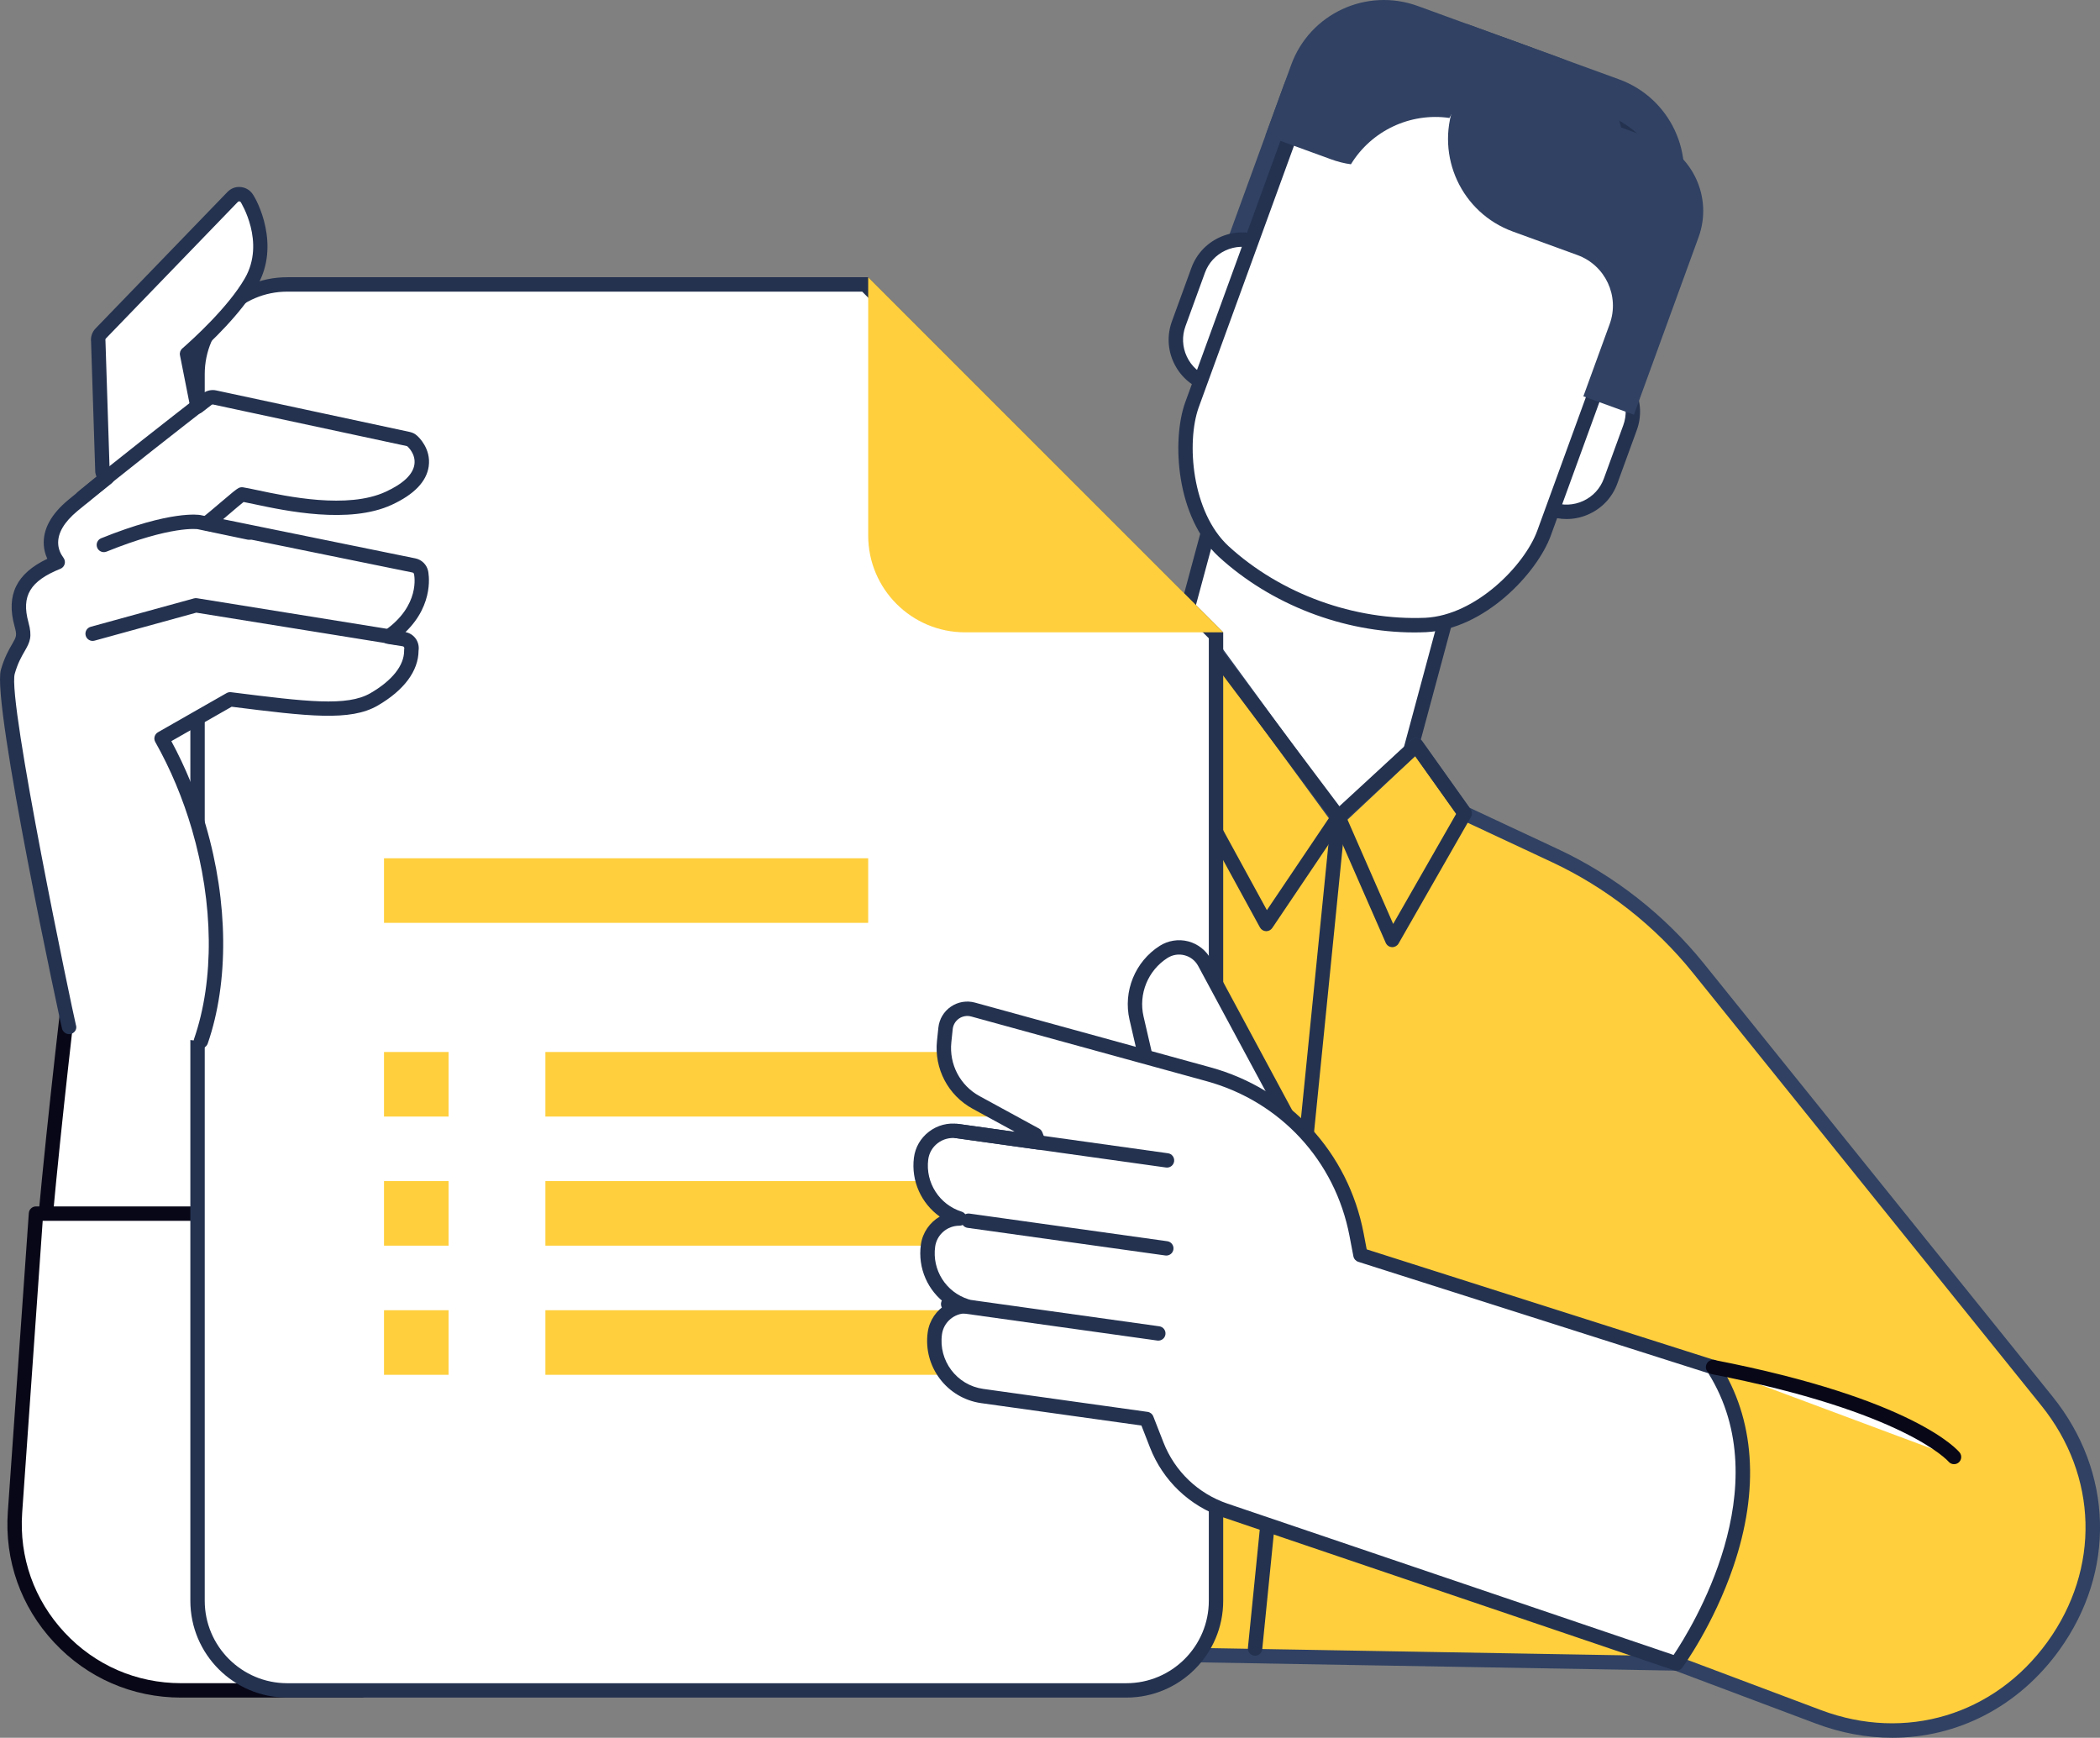 <svg xmlns="http://www.w3.org/2000/svg" width="342" height="283" viewBox="0 0 342 283" fill="none"><rect x="0" y="0" width="342" height="283" fill="#808080" stroke="none"/><g clip-path="url(#clip0_1441_27556)"><path d="M239.262 86.75L199.609 76.062L181.96 141.558L221.612 152.245L239.262 86.75Z" fill="white"></path><path d="M221.609 153.425C221.506 153.425 221.404 153.412 221.302 153.386L181.649 142.698C181.348 142.616 181.093 142.421 180.938 142.15C180.783 141.879 180.74 141.562 180.822 141.258L198.475 75.765C198.643 75.141 199.284 74.771 199.912 74.939L239.562 85.626C239.862 85.709 240.117 85.904 240.272 86.175C240.427 86.446 240.47 86.763 240.388 87.064L222.736 152.556C222.597 153.082 222.124 153.425 221.609 153.425ZM183.393 140.739L220.783 150.815L237.824 87.586L200.434 77.51L183.393 140.739Z" fill="#243250"></path><path d="M273.016 270.896L296.147 279.594C327.496 291.385 354.357 254.247 333.351 228.16L276.575 157.651C270.293 149.852 262.313 143.59 253.242 139.347L238.541 132.466L230.647 121.369L217.915 133.326L194.526 101.359L118.125 268.206L273.016 270.896Z" fill="#FFCF3D"></path><path d="M308.168 283C304.067 283 299.874 282.247 295.737 280.69L272.794 272.065L118.105 269.378C117.708 269.372 117.345 269.167 117.133 268.83C116.922 268.493 116.895 268.076 117.06 267.716L193.462 100.869C193.634 100.489 193.994 100.231 194.41 100.192C194.83 100.158 195.23 100.33 195.474 100.664L218.08 131.563L229.847 120.515C230.094 120.284 230.425 120.172 230.765 120.205C231.102 120.238 231.41 120.416 231.605 120.69L239.32 131.54L253.744 138.288C262.924 142.584 271.135 149.028 277.493 156.92L334.269 227.429C344.183 239.738 344.602 255.964 335.34 268.77C328.665 277.993 318.732 283 308.168 283ZM119.939 267.062L273.039 269.722C273.174 269.725 273.306 269.748 273.432 269.798L296.563 278.496C310.335 283.674 324.812 279.315 333.437 267.392C342.061 255.469 341.671 240.356 332.442 228.892L275.666 158.387C269.533 150.77 261.609 144.554 252.75 140.406L238.048 133.529C237.866 133.443 237.708 133.311 237.589 133.146L230.474 123.143L218.721 134.177C218.476 134.408 218.142 134.521 217.809 134.491C217.475 134.458 217.171 134.286 216.969 134.015L194.76 103.661L119.939 267.062Z" fill="#304163"></path><path d="M204.402 269.639C204.362 269.639 204.323 269.636 204.283 269.633C203.639 269.567 203.169 268.995 203.232 268.351L216.803 132.921C216.87 132.277 217.441 131.824 218.086 131.87C218.73 131.937 219.199 132.508 219.136 133.153L205.565 268.585C205.506 269.19 204.997 269.639 204.402 269.639Z" fill="#243250"></path><path d="M72.907 261.704C63.767 232.725 43.157 170.366 43.157 170.366L46.792 162.302C46.974 58.981 14.511 135.422 14.511 135.422C14.511 135.422 7.589 188.938 6.102 215.101L72.907 261.704Z" fill="white"></path><path d="M72.907 262.881C72.408 262.881 71.948 262.561 71.79 262.062C62.759 233.423 42.252 171.365 42.043 170.74C41.951 170.463 41.967 170.159 42.09 169.891L45.622 162.055C45.675 118.011 39.641 110.188 36.036 109.451C29.887 108.196 20.304 124.845 15.651 135.74C15.231 138.999 8.699 190.056 7.271 215.175C7.235 215.823 6.67 216.315 6.035 216.279C5.388 216.242 4.895 215.691 4.932 215.043C6.405 189.137 13.278 135.816 13.348 135.281C13.361 135.175 13.391 135.073 13.431 134.974C14.732 131.91 26.424 105.066 36.505 107.155C39.364 107.74 48.057 109.518 47.965 162.31C47.965 162.475 47.929 162.637 47.862 162.789L44.416 170.436C46.267 176.041 65.389 233.965 74.027 261.355C74.222 261.973 73.878 262.63 73.26 262.825C73.141 262.862 73.022 262.881 72.907 262.881Z" fill="#080717"></path><path d="M58.876 275.288H29.489C13.767 275.288 1.342 261.956 2.443 246.272L5.86 197.641H42.502L58.876 275.288Z" fill="white"></path><path d="M58.875 276.459H29.489C21.555 276.459 14.209 273.263 8.8 267.46C3.391 261.657 0.717 254.102 1.276 246.191L4.693 197.559C4.736 196.945 5.248 196.469 5.862 196.469H42.505C43.06 196.469 43.536 196.855 43.652 197.401L60.022 275.044C60.094 275.391 60.008 275.748 59.784 276.026C59.562 276.297 59.229 276.459 58.875 276.459ZM6.953 198.812L3.612 246.353C3.103 253.61 5.552 260.537 10.515 265.861C15.475 271.184 22.213 274.112 29.489 274.112H57.431L41.553 198.812H6.953Z" fill="#080717"></path><path d="M245.302 6.232C239.999 4.299 234.368 5.314 230.188 8.45L224.994 6.556C218.527 4.2 211.379 7.534 209.023 14.005L198.492 42.921L206.727 45.922L211.009 34.16C212.665 29.616 217.701 27.27 222.244 28.925L227.046 30.674L219.436 27.901L224.471 29.735C232.815 32.776 242.038 28.483 245.081 20.125L249.572 7.789L245.302 6.232Z" fill="#304163"></path><path d="M206.9 58.168C205.456 62.133 201.078 64.156 197.106 62.708L196.511 62.49C192.566 61.053 190.51 56.687 191.954 52.722L195.123 44.02C196.561 40.078 200.946 38.039 204.891 39.476L205.486 39.694C208.427 40.765 210.307 43.439 210.512 46.353L206.9 58.168Z" fill="white"></path><path d="M199.746 64.353C198.721 64.353 197.697 64.174 196.706 63.811L196.111 63.596C193.907 62.793 192.142 61.18 191.151 59.055C190.156 56.927 190.051 54.538 190.857 52.327L194.026 43.626C194.829 41.425 196.441 39.667 198.576 38.672C200.707 37.681 203.093 37.575 205.297 38.378L205.892 38.593C209.167 39.786 211.443 42.8 211.685 46.273C211.731 46.921 211.242 47.479 210.597 47.525C209.956 47.572 209.391 47.086 209.345 46.438C209.167 43.887 207.495 41.673 205.089 40.797L204.494 40.582C202.878 39.994 201.127 40.073 199.564 40.797C198.001 41.524 196.815 42.813 196.23 44.425L193.061 53.127C192.469 54.749 192.549 56.501 193.279 58.061C194.006 59.62 195.301 60.803 196.917 61.392L197.512 61.607C199.141 62.201 200.899 62.129 202.465 61.402C204.028 60.678 205.215 59.386 205.806 57.767C206.027 57.158 206.698 56.844 207.31 57.066C207.918 57.287 208.232 57.962 208.01 58.566C207.204 60.777 205.585 62.542 203.453 63.53C202.267 64.079 201.008 64.353 199.746 64.353Z" fill="#243250"></path><path d="M234.701 15.368L238.881 3.891L243.623 5.619L256.127 10.173L263.681 12.922C272.028 15.963 276.327 25.183 273.294 33.507L269.107 45.004L264.345 43.269L251.845 38.715L244.291 35.966C235.96 32.932 231.665 23.709 234.701 15.368Z" fill="#304163"></path><path d="M250.53 64.207C251.971 60.248 256.333 58.216 260.291 59.66L260.893 59.878C264.838 61.316 266.907 65.688 265.466 69.647L262.297 78.348C260.86 82.294 256.461 84.33 252.513 82.892L251.911 82.674C248.99 81.61 247.1 78.95 246.898 76.032L250.53 64.207Z" fill="white"></path><path d="M255.127 84.526C254.113 84.526 253.095 84.348 252.114 83.991L251.512 83.773C248.241 82.58 245.971 79.573 245.73 76.109C245.683 75.465 246.172 74.903 246.817 74.857C247.461 74.827 248.023 75.3 248.066 75.944C248.241 78.485 249.91 80.693 252.312 81.569L252.913 81.787C254.529 82.375 256.284 82.299 257.853 81.572C259.423 80.845 260.609 79.556 261.198 77.943L264.366 69.242C264.955 67.626 264.875 65.875 264.142 64.312C263.408 62.748 262.113 61.565 260.494 60.977L259.892 60.759C256.552 59.54 252.847 61.268 251.631 64.606C251.41 65.214 250.736 65.528 250.128 65.306C249.52 65.085 249.206 64.411 249.427 63.803C251.083 59.252 256.138 56.896 260.692 58.555L261.293 58.773C263.497 59.576 265.262 61.189 266.26 63.317C267.261 65.448 267.37 67.838 266.564 70.045L263.395 78.743C262.592 80.947 260.976 82.705 258.838 83.697C257.659 84.252 256.393 84.526 255.127 84.526Z" fill="#243250"></path><path d="M251.447 86.846C249.247 92.828 240.939 101.344 232.176 101.777C220.274 102.289 208.041 97.834 199.264 89.79C192.807 83.812 191.971 71.975 194.103 65.96C200.318 48.895 206.524 31.853 212.73 14.814C214.901 8.756 222.782 5.875 230.266 8.436C240.421 12.134 250.585 15.835 260.753 19.54C268.145 22.388 272.331 29.675 270.071 35.696C263.869 52.738 257.663 69.781 251.447 86.846Z" fill="white"></path><path d="M230.353 102.994C218.774 102.994 206.984 98.46 198.475 90.661C191.506 84.21 190.815 71.735 193.003 65.575L211.63 14.421C214.022 7.746 222.558 4.567 230.647 7.336L261.153 18.447C269.183 21.54 273.667 29.465 271.169 36.117L252.548 87.25V87.254C250.298 93.37 241.769 102.478 232.236 102.951C231.608 102.977 230.98 102.994 230.353 102.994ZM224.682 8.668C219.693 8.668 215.304 11.12 213.837 15.215L195.21 66.365C193.195 72.039 194.067 83.377 200.064 88.932C208.58 96.738 220.572 101.084 232.127 100.608C240.335 100.201 248.272 92.085 250.348 86.444L268.971 35.3C271.02 29.835 267.144 23.262 260.33 20.638L229.867 9.541C228.132 8.949 226.371 8.668 224.682 8.668Z" fill="#243250"></path><path d="M253.835 9.333C259.146 11.266 262.804 15.661 264.01 20.76L269.194 22.651C275.644 25 278.982 32.151 276.626 38.622L266.095 67.538L257.863 64.541L262.146 52.779C263.801 48.236 261.452 43.199 256.905 41.544L256.816 41.51L259.724 42.568L246.384 37.71C238.03 34.666 233.758 25.463 236.801 17.102L241.292 4.766L253.835 9.333Z" fill="#304163"></path><path d="M236.042 19.209C236.564 18.32 237.023 17.365 237.393 16.347L241.573 4.87L236.821 3.138L230.9 0.98C222.53 -2.067 213.314 2.229 210.28 10.554L206.094 22.051L209.249 23.201L210.845 23.782L216.793 25.95C217.851 26.337 218.945 26.611 220.009 26.753C223.353 21.274 229.681 18.297 236.042 19.209Z" fill="#304163"></path><path d="M206.22 151.645C206.204 151.645 206.184 151.645 206.167 151.645C205.758 151.625 205.391 151.394 205.193 151.037L180.948 106.691C180.671 106.186 180.806 105.551 181.265 105.198L191.284 97.537C191.532 97.346 191.846 97.263 192.157 97.309C192.467 97.352 192.745 97.518 192.933 97.766L218.909 132.333C219.21 132.732 219.223 133.278 218.946 133.691L207.195 151.13C206.974 151.453 206.607 151.645 206.22 151.645ZM183.486 106.45L206.323 148.221L216.53 133.073L191.767 100.118L183.486 106.45Z" fill="#243250"></path><path d="M226.75 154.245C226.73 154.245 226.707 154.245 226.687 154.245C226.244 154.221 225.854 153.95 225.676 153.544L216.896 133.508C216.694 133.048 216.807 132.513 217.177 132.176L229.852 120.507C230.1 120.279 230.434 120.163 230.768 120.203C231.102 120.236 231.406 120.414 231.601 120.689L239.495 131.786C239.759 132.159 239.782 132.652 239.558 133.048L227.767 153.656C227.559 154.02 227.169 154.245 226.75 154.245ZM219.381 133.329L226.888 150.467L237.152 132.533L230.464 123.128L219.381 133.329Z" fill="#243250"></path><path d="M46.771 275.289C38.721 275.289 32.172 268.739 32.172 260.689V60.92C32.172 52.87 38.721 46.32 46.771 46.32H140.904L198.04 103.465V260.692C198.04 268.742 191.491 275.292 183.441 275.292H46.771V275.289Z" fill="white"></path><path d="M140.416 47.495L196.865 103.949V260.69C196.865 268.092 190.841 274.117 183.439 274.117H46.769C39.367 274.117 33.343 268.092 33.343 260.69V60.922C33.343 53.519 39.367 47.495 46.769 47.495H140.416ZM141.387 45.148H46.769C38.062 45.148 31 52.211 31 60.918V260.687C31 269.394 38.062 276.457 46.769 276.457H183.439C192.146 276.457 199.208 269.394 199.208 260.687V102.977L141.387 45.148Z" fill="#243250"></path><path d="M141.391 45.148V87.204C141.391 95.912 148.452 102.974 157.159 102.974H199.211L141.391 45.148Z" fill="#FFCF3D"></path><path d="M167.67 171.32H88.82V181.836H167.67V171.32Z" fill="#FFCF3D"></path><path d="M167.67 192.344H88.82V202.859H167.67V192.344Z" fill="#FFCF3D"></path><path d="M167.67 213.375H88.82V223.891H167.67V213.375Z" fill="#FFCF3D"></path><path d="M73.054 171.32H62.539V181.836H73.054V171.32Z" fill="#FFCF3D"></path><path d="M73.054 192.344H62.539V202.859H73.054V192.344Z" fill="#FFCF3D"></path><path d="M73.054 213.375H62.539V223.891H73.054V213.375Z" fill="#FFCF3D"></path><path d="M141.389 139.773H62.539V150.289H141.389V139.773Z" fill="#FFCF3D"></path><path d="M211.774 185.758L196.161 156.756C194.862 154.347 191.789 153.547 189.486 155.025C185.888 157.328 184.126 161.644 185.088 165.808L187.722 177.202L211.774 185.758Z" fill="white"></path><path d="M211.779 186.935C211.647 186.935 211.515 186.911 211.386 186.869L187.336 178.309C186.96 178.174 186.679 177.857 186.586 177.47L183.953 166.075C182.882 161.439 184.851 156.604 188.86 154.04C190.234 153.164 191.926 152.896 193.502 153.303C195.079 153.713 196.427 154.77 197.2 156.204L212.813 185.206C213.045 185.633 212.988 186.158 212.671 186.525C212.443 186.789 212.116 186.935 211.779 186.935ZM188.727 176.313L209.304 183.637L195.135 157.315C194.662 156.439 193.876 155.821 192.914 155.57C191.953 155.319 190.961 155.477 190.122 156.013C186.95 158.042 185.387 161.872 186.236 165.543L188.727 176.313Z" fill="#243250"></path><path d="M196.819 174.941L158.478 164.402C156.357 163.82 154.222 165.278 153.991 167.465L153.766 169.604C153.337 173.662 155.392 177.581 158.977 179.534L168.656 184.812L169.135 186.041L155.927 184.194C153.052 183.791 150.369 185.803 150.002 188.681C149.444 193.077 152.154 197.132 156.254 198.43C153.717 198.417 151.493 200.258 151.133 202.842C150.511 207.284 153.234 211.398 157.368 212.707C154.83 212.693 152.606 214.534 152.246 217.118C151.552 222.072 155.009 226.652 159.962 227.343L186.728 231.084L188.38 235.314C190.343 240.344 194.43 244.246 199.539 245.978L273.013 270.899C273.013 270.899 292.75 244.038 278.974 222.64C278.901 222.525 278.713 222.558 278.584 222.515L221.56 204.366L220.922 201.031C218.513 188.453 209.168 178.338 196.819 174.941Z" fill="white"></path><path d="M273.016 272.08C272.89 272.08 272.761 272.06 272.639 272.017L199.166 247.093C193.713 245.246 189.384 241.108 187.289 235.745L185.888 232.152L159.803 228.507C154.216 227.727 150.306 222.546 151.086 216.957C151.361 215.001 152.534 213.349 154.153 212.404C151.116 210.246 149.431 206.541 149.973 202.681C150.247 200.722 151.423 199.072 153.043 198.124C150.049 195.989 148.357 192.341 148.839 188.537C149.054 186.845 149.923 185.341 151.285 184.301C152.663 183.246 154.371 182.797 156.089 183.038L165.305 184.327L158.412 180.57C154.401 178.382 152.117 174.033 152.596 169.489L152.821 167.351C152.967 165.966 153.71 164.72 154.863 163.934C156.013 163.151 157.444 162.909 158.786 163.279L197.13 173.818C210.004 177.354 219.56 187.701 222.072 200.814L222.577 203.464L278.941 221.402C278.941 221.402 278.941 221.402 278.944 221.402C279.056 221.402 279.615 221.468 279.962 222.01C285.797 231.072 286.594 242.542 282.271 255.179C279.04 264.631 274.166 271.319 273.961 271.6C273.736 271.908 273.383 272.08 273.016 272.08ZM157.342 213.881C155.369 213.881 153.68 215.338 153.409 217.285C152.808 221.591 155.822 225.586 160.127 226.187L186.893 229.928C187.313 229.988 187.669 230.269 187.821 230.662L189.474 234.892C191.318 239.611 195.124 243.249 199.919 244.875L272.557 269.515C275.438 265.229 289.779 242.166 278.217 223.636L221.206 205.49C220.796 205.358 220.492 205.014 220.41 204.591L219.772 201.257C217.432 189.026 208.517 179.38 196.512 176.078L158.168 165.54C157.49 165.355 156.767 165.477 156.188 165.87C155.607 166.267 155.233 166.895 155.157 167.595L154.933 169.733C154.553 173.332 156.36 176.779 159.539 178.511L169.218 183.788C169.459 183.92 169.647 184.135 169.75 184.393L170.229 185.622C170.381 186.009 170.315 186.449 170.057 186.776C169.799 187.103 169.383 187.271 168.976 187.209L155.769 185.365C154.675 185.216 153.591 185.497 152.712 186.168C151.853 186.825 151.304 187.774 151.169 188.838C150.693 192.602 152.98 196.171 156.611 197.321C157.163 197.496 157.507 198.048 157.414 198.62C157.325 199.191 156.833 199.611 156.258 199.611C156.248 199.611 156.238 199.611 156.231 199.611C154.259 199.611 152.57 201.068 152.299 203.012C151.767 206.822 154.05 210.431 157.728 211.597C158.28 211.772 158.624 212.324 158.531 212.896C158.442 213.468 157.979 213.92 157.368 213.887C157.355 213.881 157.348 213.881 157.342 213.881Z" fill="#243250"></path><path d="M189.945 204.469C189.892 204.469 189.836 204.465 189.78 204.459L157.572 199.958C156.931 199.868 156.485 199.277 156.574 198.636C156.663 197.995 157.255 197.542 157.896 197.638L190.104 202.139C190.745 202.228 191.191 202.82 191.102 203.461C191.022 204.046 190.523 204.469 189.945 204.469Z" fill="#243250"></path><path d="M190.058 190.143C190.005 190.143 189.949 190.139 189.893 190.133L155.666 185.348C155.024 185.258 154.578 184.667 154.668 184.026C154.757 183.385 155.355 182.935 155.989 183.028L190.216 187.813C190.858 187.902 191.304 188.494 191.214 189.135C191.135 189.72 190.633 190.143 190.058 190.143Z" fill="#243250"></path><path d="M188.644 218.323C188.591 218.323 188.535 218.32 188.479 218.313L154.251 213.528C153.61 213.439 153.164 212.847 153.254 212.206C153.343 211.565 153.941 211.112 154.575 211.208L188.802 215.993C189.443 216.083 189.89 216.674 189.8 217.315C189.721 217.9 189.219 218.323 188.644 218.323Z" fill="#243250"></path><path d="M32.712 169.565C35.983 160.107 36.129 147.573 32.378 134.744C30.835 129.47 28.76 124.605 26.311 120.259L37.477 113.888C49.888 115.441 56.741 116.314 60.912 113.898C67.53 110.064 66.936 106.096 66.988 105.841C67.064 105.448 66.982 105.038 66.751 104.708C66.516 104.38 66.169 104.159 65.769 104.093L63.261 103.69C69.807 99.146 68.624 93.485 68.561 93.217C68.432 92.652 67.986 92.213 67.421 92.094L33.673 85.216C35.164 84.1 38.802 80.828 39.39 80.524C42.592 81 55.443 84.784 63.297 81.155C66.555 79.651 68.353 77.85 68.647 75.795C68.971 73.505 67.312 71.995 67.124 71.829C66.916 71.638 66.707 71.552 66.463 71.496L34.946 64.734C34.519 64.645 34.077 64.744 33.73 65.012C33.7 65.035 33.115 65.488 32.153 66.234L30.451 57.636C32.411 55.924 38.101 50.735 40.88 45.92C44.555 39.552 40.431 32.616 40.123 32.216C39.866 31.869 39.466 31.654 39.03 31.628C38.6 31.601 38.177 31.767 37.877 32.077L16.385 54.318C16.064 54.651 15.915 55.114 15.985 55.57L16.669 76.793C16.728 77.183 16.936 77.517 17.227 77.741C17.277 77.781 17.343 77.794 17.399 77.827C15.324 79.483 13.384 81.053 11.851 82.325C9.353 84.4 8.157 86.545 8.295 88.696C8.371 89.883 8.851 90.828 9.386 91.552C9.359 91.561 9.336 91.571 9.31 91.581C3.887 93.769 2.146 96.78 3.481 101.644C4.036 103.66 3.752 104.152 2.989 105.474C2.457 106.39 1.799 107.533 1.26 109.413C-0.134 114.288 11.111 166.912 11.216 167.209L32.712 169.565Z" fill="white"></path><path d="M32.713 170.74C32.588 170.74 32.456 170.72 32.33 170.677C31.719 170.465 31.395 169.798 31.606 169.187C34.921 159.603 34.792 147.171 31.256 135.076C29.782 130.036 27.776 125.244 25.291 120.839C24.974 120.277 25.173 119.563 25.731 119.246L36.897 112.875C37.118 112.749 37.376 112.696 37.624 112.729L37.789 112.749C49.863 114.263 56.515 115.095 60.325 112.885C63.867 110.832 65.817 108.38 65.814 105.978C65.814 105.859 65.814 105.746 65.84 105.608C65.856 105.532 65.837 105.446 65.787 105.376C65.741 105.314 65.668 105.264 65.585 105.251L63.074 104.848C62.602 104.772 62.225 104.415 62.119 103.949C62.014 103.483 62.202 102.997 62.595 102.726C68.507 98.622 67.469 93.684 67.423 93.476C67.396 93.357 67.3 93.265 67.182 93.238L33.444 86.361C32.991 86.269 32.634 85.922 32.535 85.469C32.432 85.019 32.608 84.55 32.974 84.273C33.642 83.774 34.788 82.799 35.892 81.857C37.729 80.29 38.46 79.682 38.856 79.478C39.074 79.365 39.322 79.326 39.567 79.359C40.112 79.441 40.925 79.613 41.939 79.828C46.701 80.842 56.604 82.954 62.81 80.086C65.685 78.764 67.258 77.26 67.492 75.624C67.733 73.926 66.418 72.759 66.362 72.71C66.309 72.663 66.303 72.653 66.22 72.637L34.709 65.876C34.62 65.856 34.527 65.879 34.455 65.932L32.882 67.154C32.561 67.402 32.135 67.472 31.752 67.326C31.372 67.184 31.091 66.854 31.012 66.457L29.31 57.858C29.227 57.449 29.372 57.022 29.69 56.748C31.392 55.261 37.158 50.039 39.874 45.327C43.278 39.431 39.233 32.964 39.19 32.901C39.144 32.839 39.061 32.796 38.975 32.789C38.883 32.786 38.797 32.819 38.737 32.882L17.245 55.122C17.179 55.191 17.146 55.287 17.163 55.38C17.169 55.426 17.173 55.472 17.176 55.522L17.857 76.645C17.87 76.685 17.89 76.721 17.91 76.748C17.942 76.764 17.976 76.781 18.005 76.801C18.339 76.996 18.554 77.343 18.584 77.729C18.613 78.116 18.448 78.489 18.147 78.731C16.079 80.383 14.146 81.946 12.616 83.215C10.422 85.039 9.368 86.854 9.48 88.612C9.53 89.398 9.814 90.129 10.342 90.846C10.557 91.136 10.627 91.513 10.527 91.864C10.428 92.214 10.174 92.498 9.837 92.63C4.893 94.623 3.453 97.052 4.626 101.322C5.28 103.704 4.89 104.534 4.018 106.044C3.492 106.953 2.898 107.98 2.402 109.722C1.173 114.012 11.816 164.732 12.358 166.9C12.579 167.508 12.249 168.132 11.638 168.354C11.026 168.572 10.342 168.208 10.124 167.6C9.976 167.187 -1.388 114.428 0.142 109.084C0.717 107.065 1.447 105.803 1.982 104.881C2.693 103.648 2.785 103.489 2.359 101.949C0.971 96.9 2.673 93.394 7.709 91.001C7.375 90.284 7.183 89.54 7.134 88.767C6.969 86.219 8.307 83.744 11.112 81.417C12.418 80.337 14.01 79.045 15.732 77.663C15.633 77.442 15.563 77.21 15.524 76.966C15.517 76.92 15.514 76.874 15.511 76.824L14.83 55.661C14.734 54.874 15.002 54.074 15.553 53.499L37.045 31.259C37.581 30.704 38.327 30.393 39.111 30.453C39.89 30.499 40.608 30.882 41.073 31.507C41.956 32.667 45.67 39.973 41.906 46.5C39.279 51.054 34.253 55.829 31.745 58.063L32.948 64.137L33.014 64.084C33.639 63.602 34.428 63.42 35.195 63.579L66.722 70.343C67.205 70.449 67.588 70.644 67.928 70.958C68.143 71.143 70.231 73.053 69.819 75.951C69.465 78.427 67.439 80.532 63.798 82.21C56.885 85.403 46.466 83.185 41.457 82.118C40.75 81.969 40.145 81.84 39.672 81.751C39.173 82.141 38.182 82.987 37.419 83.638C37.059 83.945 36.695 84.256 36.342 84.553L67.664 90.938C68.682 91.153 69.481 91.943 69.713 92.947C69.769 93.189 70.853 98.294 66.032 102.941C66.709 103.066 67.307 103.446 67.714 104.018C68.11 104.59 68.269 105.287 68.166 105.958C68.147 109.273 65.784 112.429 61.508 114.907C57.04 117.498 50.167 116.655 37.726 115.095L27.905 120.7C30.218 124.98 32.102 129.586 33.513 134.411C37.181 146.963 37.297 159.914 33.83 169.943C33.652 170.436 33.199 170.74 32.713 170.74Z" fill="#243250"></path><path d="M64.26 104.958C64.197 104.958 64.134 104.955 64.071 104.941L31.965 99.773L15.397 104.333C14.769 104.505 14.128 104.138 13.956 103.514C13.785 102.889 14.151 102.245 14.776 102.073L31.589 97.45C31.751 97.403 31.922 97.393 32.084 97.423L64.441 102.631C65.079 102.734 65.515 103.335 65.413 103.976C65.32 104.548 64.825 104.958 64.26 104.958Z" fill="#243250"></path><path d="M16.915 89.918C16.452 89.918 16.012 89.64 15.828 89.184C15.586 88.583 15.874 87.902 16.475 87.657C27.895 83.047 32.445 83.844 32.637 83.877L40.789 85.589C41.423 85.721 41.83 86.342 41.694 86.977C41.562 87.611 40.938 88.014 40.307 87.882L32.174 86.177C32.168 86.177 27.965 85.546 17.354 89.832C17.209 89.891 17.06 89.918 16.915 89.918Z" fill="#243250"></path><path d="M13.439 82.169C13.102 82.169 12.768 82.024 12.537 81.746C12.123 81.247 12.19 80.51 12.688 80.094C18.184 75.527 28.603 67.41 32.826 64.129C33.338 63.732 34.075 63.825 34.471 64.337C34.868 64.849 34.775 65.586 34.263 65.983C30.05 69.254 19.657 77.354 14.189 81.898C13.967 82.08 13.703 82.169 13.439 82.169Z" fill="#243250"></path><path d="M318.228 237.276C318.228 237.276 311.47 228.958 278.984 222.633L318.228 237.276Z" fill="white"></path><path d="M318.228 238.447C317.891 238.447 317.554 238.302 317.323 238.021C317.223 237.905 310.109 229.888 278.76 223.784C278.126 223.662 277.709 223.044 277.835 222.41C277.957 221.775 278.575 221.355 279.209 221.484C311.738 227.819 318.853 236.183 319.137 236.537C319.546 237.039 319.467 237.78 318.968 238.186C318.747 238.361 318.486 238.447 318.228 238.447Z" fill="#080717"></path></g><defs><clipPath id="clip0_1441_27556"><rect width="342" height="283" fill="white"></rect></clipPath></defs></svg>